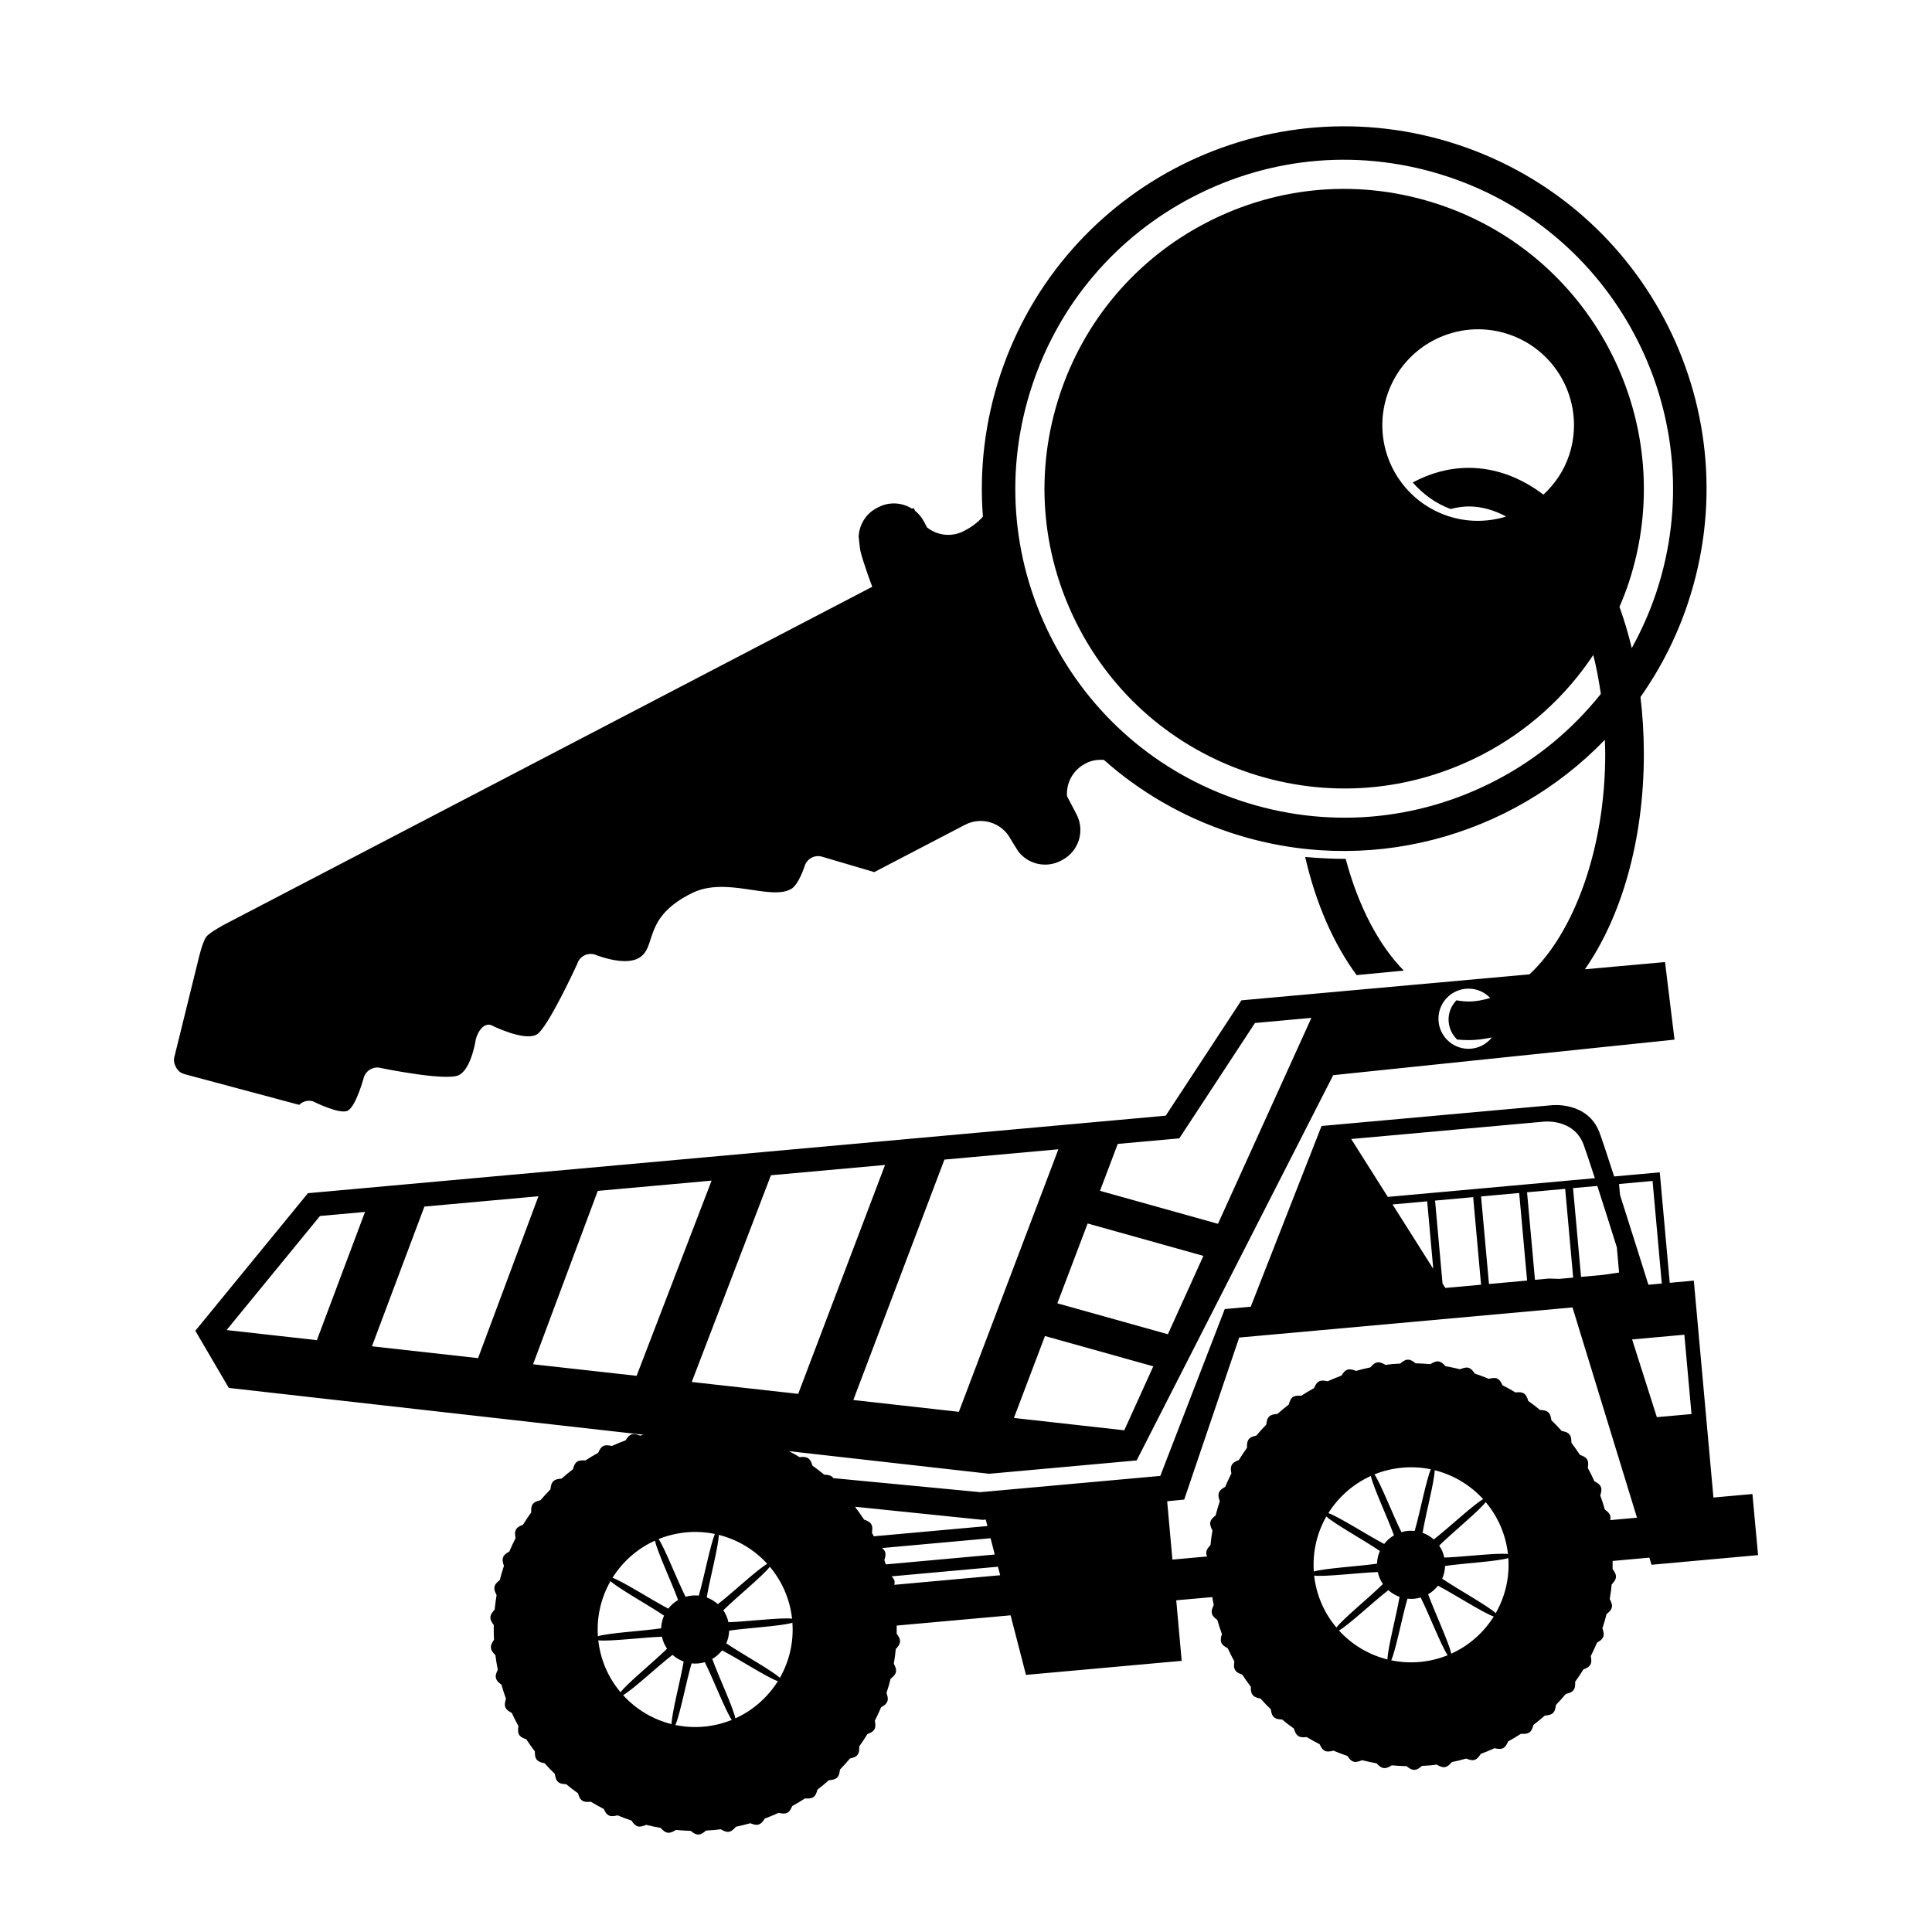 <?xml version="1.0" encoding="UTF-8"?>
<!-- Uploaded to: ICON Repo, www.iconrepo.com, Generator: ICON Repo Mixer Tools -->
<svg fill="#000000" width="800px" height="800px" version="1.1" viewBox="144 144 512 512" xmlns="http://www.w3.org/2000/svg">
 <g>
  <path d="m608.41 539.93-10.332 0.934-5.199-57.484-6.383 0.578-2.641-29.277-12.09 1.094c-1.727-5.356-3.215-9.844-3.883-11.648-3.16-8.332-12.68-7.231-12.68-7.231l-60.977 5.5-18.766 47.898-6.887 0.621-17.078 44.215-47.711 4.312-38.934-3.719c-0.082-0.109-0.156-0.215-0.25-0.312-0.559-0.492-1.355-0.578-2.168-0.609-1.008-0.84-2.062-1.629-3.125-2.398-0.23-0.777-0.516-1.547-1.145-1.953-0.578-0.387-1.305-0.379-1.934-0.324-0.102 0.012-0.203 0.031-0.309 0.039-0.926-0.57-1.879-1.094-2.84-1.594l53.082 5.992 39.066-3.535 52.09-102.1 90.449-9.418-2.516-20.555-21.234 1.914c9.613-13.793 15.625-34.051 15.625-57.066 0-5.18-0.316-10.219-0.891-15.086 5.262-7.488 9.559-15.828 12.59-24.957 16.715-50.332-10.535-104.67-60.852-121.37-50.32-16.707-104.64 10.535-121.37 60.855-4.156 12.52-5.594 25.285-4.637 37.664-1.258 1.457-2.938 2.715-4.676 3.621l-0.367 0.195c-3.258 1.703-7.106 1.195-9.785-0.977l-0.785-1.512c-0.605-1.137-1.391-2.086-2.324-2.832l-0.434-0.801-0.402 0.211c-2.621-1.656-6.016-1.926-8.953-0.387l-0.383 0.195c-2.953 1.531-4.672 4.473-4.816 7.566 0 0 0.297 3.082 0.438 3.699 0.734 3.215 3.164 9.609 3.164 9.609l-171.6 89.465s-3.934 2.082-4.871 3.273c-1.031 1.316-2.098 5.996-2.098 5.996l-6.328 25.668s-0.508 1.219 0.316 2.797c0.648 1.254 1.391 1.688 2.383 1.977l30.191 8.086c0.047 0.012 0.086 0.039 0.121 0.051 0.938-0.922 2.332-1.352 3.688-0.941 0 0 7.094 3.586 9.203 2.465 2.211-1.184 4.238-8.75 4.238-8.75 0.586-1.984 2.676-3.109 4.641-2.527 0 0 17.109 3.516 20.504 1.883 3.457-1.656 4.57-9.633 4.57-9.633 0.578-1.984 2.012-4.246 3.988-3.664 0 0 8.742 4.43 12.125 2.516 2.949-1.676 10.73-18.68 10.73-18.68 0.59-1.984 2.664-3.113 4.648-2.523 0 0 7.508 3.113 11.492 1.031 5.281-2.75 0.742-10.66 14.344-17.336 9.082-4.453 20.715 2.074 26.207-1.059 2.039-1.16 3.578-6.035 3.578-6.035 0.586-1.98 2.656-3.109 4.637-2.523l13.824 4.082 24.043-12.531c4.402-2.297 9.809-0.59 12.113 3.805l1.969 3.188c2.59 3.426 7.352 4.594 11.289 2.543l0.379-0.203c4.394-2.293 6.109-7.707 3.812-12.105l-2.523-4.828c-0.246-3.449 1.543-6.879 4.793-8.586l0.379-0.195c1.309-0.684 2.926-0.926 4.602-0.828 9.441 8.379 20.695 15.023 33.438 19.246 36.215 12.031 74.465 1.188 99.316-24.562 0.039 1.25 0.105 2.488 0.105 3.754 0 25.121-8.289 47.43-20.059 58.391l-76.355 6.891-20.059 30.57-227.32 20.539-29.844 36.461 8.871 15.145 109.9 12.41c-0.293 0.082-0.594 0.152-0.887 0.242-0.766-0.316-1.566-0.559-2.238-0.344-0.715 0.23-1.188 0.891-1.621 1.582-1.234 0.457-2.449 0.957-3.637 1.5-0.816-0.191-1.656-0.309-2.258 0-0.672 0.336-1.047 1.062-1.367 1.809-1.152 0.625-2.281 1.309-3.379 2.016-0.852-0.055-1.699-0.02-2.227 0.344-0.613 0.434-0.871 1.199-1.078 1.996-1.043 0.797-2.062 1.621-3.039 2.492-0.102 0.012-0.207 0.012-0.309 0.02-0.629 0.059-1.355 0.18-1.848 0.656-0.543 0.523-0.684 1.328-0.766 2.144-0.91 0.941-1.805 1.906-2.648 2.906-0.785 0.172-1.562 0.398-2.016 0.988-0.457 0.594-0.473 1.41-0.438 2.227-0.762 1.062-1.492 2.152-2.176 3.269-0.762 0.297-1.496 0.625-1.859 1.281-0.367 0.656-0.266 1.461-0.105 2.266-0.594 1.152-1.148 2.352-1.664 3.562-0.711 0.398-1.391 0.836-1.652 1.547-0.262 0.707-0.047 1.473 0.227 2.246-0.414 1.234-0.777 2.492-1.098 3.762-0.648 0.508-1.25 1.043-1.406 1.785-0.156 0.734 0.176 1.465 0.559 2.191-0.215 1.281-0.387 2.578-0.52 3.883-0.562 0.598-1.074 1.223-1.117 1.984-0.047 0.734 0.395 1.422 0.883 2.074-0.023 1.289-0.004 2.609 0.066 3.914-0.465 0.676-0.887 1.367-0.816 2.125 0.07 0.746 0.605 1.367 1.184 1.945 0.168 1.309 0.379 2.602 0.641 3.871-0.367 0.734-0.676 1.48-0.5 2.203 0.18 0.742 0.801 1.266 1.461 1.75 0.359 1.258 0.754 2.516 1.203 3.738-0.246 0.777-0.441 1.566-0.156 2.254 0.289 0.695 0.977 1.125 1.703 1.5 0.543 1.195 1.133 2.371 1.758 3.508-0.125 0.805-0.207 1.613 0.18 2.258 0.387 0.645 1.129 0.953 1.906 1.219 0.715 1.102 1.473 2.168 2.266 3.211-0.012 0.812 0.035 1.629 0.516 2.207 0.48 0.562 1.254 0.777 2.055 0.922 0.875 0.984 1.789 1.926 2.731 2.836 0.109 0.816 0.281 1.613 0.836 2.117 0.559 0.492 1.355 0.574 2.16 0.605 1.012 0.848 2.062 1.633 3.125 2.402 0.23 0.777 0.516 1.547 1.145 1.953 0.57 0.387 1.301 0.379 1.93 0.316 0.102-0.012 0.203-0.023 0.309-0.035 1.117 0.68 2.266 1.32 3.438 1.914 0.344 0.734 0.734 1.449 1.422 1.762 0.578 0.277 1.422 0.152 2.246-0.055 1.211 0.504 2.438 0.969 3.688 1.379 0.453 0.684 0.945 1.32 1.672 1.543 0.641 0.188 1.449-0.082 2.215-0.406 1.266 0.316 2.551 0.594 3.856 0.82 0.543 0.609 1.133 1.16 1.879 1.273 0.699 0.086 1.441-0.297 2.137-0.742 1.301 0.121 2.606 0.211 3.926 0.238 0.637 0.52 1.293 0.988 2.051 0.977l0.133-0.012c0.695-0.066 1.301-0.527 1.879-1.031 0.656-0.039 1.309-0.074 1.969-0.133 0.656-0.059 1.305-0.141 1.949-0.215 0.664 0.387 1.34 0.734 2.039 0.676l0.125-0.02c0.742-0.121 1.309-0.707 1.84-1.32 1.293-0.266 2.562-0.59 3.82-0.941 0.766 0.316 1.562 0.559 2.231 0.336 0.719-0.238 1.188-0.891 1.621-1.582 1.238-0.453 2.449-0.953 3.641-1.496 0.82 0.188 1.656 0.297 2.258 0 0.672-0.336 1.047-1.062 1.367-1.809 1.152-0.637 2.281-1.309 3.375-2.019 0.863 0.059 1.699 0.031 2.227-0.348 0.613-0.43 0.871-1.195 1.078-1.996 1.047-0.797 2.066-1.629 3.043-2.492 0.102-0.012 0.207-0.012 0.301-0.02 0.637-0.055 1.355-0.176 1.848-0.66 0.543-0.52 0.68-1.32 0.766-2.125 0.918-0.945 1.805-1.918 2.644-2.934 0.789-0.168 1.566-0.387 2.016-0.973 0.457-0.598 0.48-1.406 0.449-2.227 0.754-1.062 1.492-2.156 2.176-3.281 0.762-0.289 1.492-0.613 1.855-1.27s0.266-1.461 0.109-2.266c0.59-1.152 1.148-2.352 1.656-3.559 0.715-0.406 1.391-0.84 1.652-1.559 0.266-0.699 0.051-1.48-0.223-2.246 0.414-1.23 0.777-2.492 1.098-3.762 0.645-0.516 1.25-1.043 1.406-1.785 0.152-0.734-0.176-1.473-0.562-2.191 0.223-1.285 0.395-2.586 0.52-3.891 0.562-0.594 1.082-1.219 1.125-1.98 0.047-0.742-0.395-1.426-0.883-2.082 0.016-0.719 0.012-1.438 0-2.16l30.188-2.719 4.074 15.789 41.266-3.723-1.441-16.043 9.551-0.852c0.109 0.711 0.246 1.41 0.387 2.117-0.367 0.734-0.676 1.477-0.492 2.207 0.168 0.734 0.797 1.25 1.449 1.742 0.367 1.266 0.754 2.516 1.211 3.738-0.258 0.777-0.441 1.559-0.168 2.246 0.293 0.699 0.984 1.117 1.703 1.508 0.551 1.195 1.133 2.363 1.77 3.508-0.133 0.805-0.207 1.613 0.18 2.246 0.379 0.656 1.129 0.969 1.895 1.23 0.727 1.102 1.48 2.168 2.277 3.211-0.012 0.816 0.023 1.617 0.516 2.203 0.473 0.578 1.25 0.777 2.047 0.934 0.871 0.984 1.789 1.926 2.731 2.836 0.109 0.805 0.277 1.602 0.836 2.106 0.555 0.504 1.344 0.578 2.16 0.605 1.004 0.848 2.055 1.641 3.129 2.402 0.227 0.785 0.516 1.547 1.145 1.965 0.574 0.387 1.301 0.379 1.934 0.316 0.098-0.012 0.195-0.02 0.301-0.031 1.125 0.684 2.266 1.309 3.438 1.906 0.348 0.742 0.734 1.461 1.422 1.777 0.578 0.277 1.422 0.141 2.246-0.07 1.215 0.516 2.434 0.969 3.688 1.395 0.453 0.672 0.945 1.316 1.668 1.527 0.645 0.188 1.449-0.082 2.215-0.398 1.27 0.316 2.551 0.594 3.848 0.828 0.551 0.594 1.145 1.152 1.891 1.258 0.695 0.098 1.441-0.297 2.137-0.73 1.301 0.121 2.609 0.207 3.926 0.227 0.637 0.523 1.301 0.992 2.047 0.973l0.133-0.012c0.695-0.055 1.301-0.523 1.879-1.031 0.656-0.031 1.309-0.066 1.961-0.121 0.656-0.055 1.309-0.141 1.961-0.227 0.66 0.387 1.344 0.734 2.035 0.684l0.133-0.02c0.734-0.121 1.309-0.707 1.84-1.328 1.289-0.258 2.559-0.578 3.812-0.934 0.766 0.316 1.566 0.559 2.231 0.344 0.715-0.242 1.195-0.898 1.621-1.582 1.246-0.457 2.453-0.957 3.641-1.5 0.816 0.18 1.656 0.297 2.258 0 0.676-0.336 1.043-1.062 1.367-1.809 1.16-0.637 2.289-1.309 3.387-2.016 0.855 0.055 1.703 0.016 2.223-0.352 0.613-0.434 0.871-1.203 1.078-1.996 1.043-0.789 2.055-1.629 3.039-2.488 0.105-0.012 0.207-0.02 0.316-0.02 0.625-0.07 1.344-0.18 1.84-0.664 0.535-0.523 0.68-1.32 0.777-2.137 0.91-0.941 1.797-1.906 2.629-2.922 0.797-0.168 1.566-0.387 2.019-0.984 0.465-0.586 0.484-1.402 0.441-2.215 0.762-1.074 1.5-2.16 2.188-3.281 0.754-0.289 1.484-0.625 1.848-1.27 0.367-0.664 0.266-1.461 0.109-2.266 0.594-1.164 1.148-2.352 1.656-3.562 0.715-0.398 1.379-0.848 1.648-1.551 0.266-0.699 0.051-1.477-0.227-2.242 0.418-1.234 0.777-2.492 1.102-3.777 0.645-0.504 1.25-1.043 1.402-1.785 0.16-0.73-0.172-1.461-0.559-2.191 0.23-1.281 0.387-2.578 0.523-3.883 0.559-0.59 1.082-1.223 1.125-1.977 0.047-0.746-0.387-1.43-0.887-2.074 0.02-0.727 0.02-1.441 0-2.168l9.742-0.883 0.574 1.891 28.234-2.555zm-67.895-189.16c-21.105 11.004-45.168 12.93-67.73 5.438-22.086-7.34-39.992-22.836-50.43-43.641-10.438-20.801-12.141-44.426-4.797-66.508 7.16-21.602 22.227-39.285 42.406-49.805 21.098-11.004 45.152-12.922 67.746-5.43 45.59 15.141 70.363 64.555 55.227 110.15-1.723 5.168-3.918 10.102-6.504 14.781-0.91-3.82-2.004-7.465-3.258-10.938 0.883-2.055 1.715-4.137 2.422-6.281 13.785-41.555-8.781-86.578-50.336-100.38-20.57-6.84-42.492-5.078-61.738 4.945-18.375 9.582-32.098 25.703-38.641 45.379-6.688 20.133-5.129 41.656 4.379 60.617 9.508 18.957 25.824 33.074 45.957 39.762 20.574 6.836 42.492 5.078 61.73-4.941 12-6.258 21.965-15.34 29.293-26.344 0.828 3.316 1.48 6.766 1.996 10.324-7.481 9.352-16.816 17.188-27.723 22.867zm12.516-75.688c-5.984-4.516-12.676-7.094-19.809-7.094-5.223 0-10.191 1.387-14.836 3.875 2.75 3.129 6.156 5.598 10.039 7.031 1.578-0.402 3.168-0.68 4.797-0.68 3.43 0 6.75 0.969 9.922 2.672-4.867 1.496-10.211 1.594-15.422-0.133-13.316-4.418-20.516-18.785-16.086-32.098 4.418-13.312 18.785-20.516 32.098-16.09 13.305 4.418 20.512 18.793 16.09 32.098-1.383 4.156-3.805 7.625-6.793 10.418zm-19.852 130.92c2.262 0 4.297 0.953 5.75 2.469-1.867 0.559-3.762 0.938-5.703 0.938-1.098 0-2.18-0.121-3.254-0.316-1.281 1.32-2.086 3.109-2.086 5.094 0 2.051 0.848 3.894 2.203 5.234-0.02 0.02-0.035 0.031-0.055 0.051 1.055 0.109 2.125 0.172 3.195 0.172 2.09 0 4.133-0.293 6.141-0.711-1.457 1.82-3.672 3.012-6.188 3.012-4.414 0-7.977-3.578-7.977-7.977 0-4.398 3.559-7.965 7.973-7.965zm-179.27 166.96c-3.031-0.348-11.906 0.785-16.863 0.945-0.25-1.152-0.715-2.227-1.359-3.168 3.535-3.488 10.473-9.125 12.332-11.527 3.18 3.781 5.305 8.5 5.891 13.75zm-19.418-22.207c4.984 1.254 9.441 3.945 12.836 7.672-2.641 1.508-9.152 7.644-13.078 10.688-0.863-0.766-1.863-1.375-2.961-1.777 0.816-4.891 3.129-13.539 3.203-16.582zm-5.305 16.102c-0.578-0.066-1.168-0.074-1.77-0.02-0.605 0.051-1.176 0.172-1.738 0.332-2.231-4.438-5.438-12.781-7.144-15.305 2.301-0.922 4.769-1.535 7.367-1.777 2.602-0.238 5.141-0.074 7.566 0.43-1.223 2.781-2.879 11.574-4.281 16.34zm112.76-43.816-29.25-3.269 8.23-21.711 28.707 8.031zm-1.73-75.895 13.273-1.195 3.039-0.277 1.668-2.539 18.383-28.031 14.949-1.355-1.441 3.195-23.312 51.379-31.262-8.742zm22.699 29.676-9.414 20.766-29.293-8.195 8.027-21.156zm-38.434-28.25-26.375 69.574-27.965-3.129 24.137-63.711zm-45.934 4.152-23.016 60.664-28.215-3.148 20.992-54.785zm-150.57 46.43-23.926-2.676 24.746-30.23 11.934-1.074zm14.59 1.629 13.906-37.031 30.219-2.731-16 42.898zm70.141 7.824-27.438-3.059 17.145-45.949 30.164-2.719zm4.871 43.68c0.613 2.988 4.438 11.074 6.121 15.738-1.02 0.59-1.891 1.367-2.602 2.277-4.41-2.297-11.91-7.152-14.781-8.176 2.676-4.269 6.57-7.723 11.262-9.84zm-11.793 10.734c2.258 2.039 10.09 6.348 14.191 9.141-0.465 1.031-0.734 2.176-0.766 3.359-4.906 0.73-13.84 1.199-16.762 2.098-0.367-5.281 0.879-10.305 3.336-14.598zm-3.234 15.68c3.031 0.344 11.898-0.785 16.863-0.953 0.25 1.164 0.715 2.238 1.359 3.176-3.535 3.492-10.48 9.117-12.328 11.531-3.191-3.777-5.316-8.5-5.894-13.754zm6.574 14.535c2.644-1.508 9.16-7.644 13.09-10.688 0.855 0.766 1.859 1.371 2.961 1.773-0.828 4.898-3.144 13.539-3.211 16.586-4.988-1.238-9.441-3.945-12.84-7.672zm27.844 35.715-0.039-0.449h0.039zm-6.418-27.375c-2.606 0.238-5.144 0.07-7.57-0.43 1.234-2.777 2.891-11.566 4.289-16.332 0.578 0.066 1.168 0.074 1.773 0.016 0.594-0.055 1.176-0.168 1.734-0.328 2.231 4.438 5.441 12.781 7.144 15.297-2.305 0.926-4.773 1.539-7.371 1.777zm8.324-2.191c-0.609-2.988-4.438-11.074-6.121-15.75 1.012-0.59 1.891-1.359 2.602-2.266 4.41 2.281 11.914 7.16 14.785 8.16-2.684 4.281-6.582 7.727-11.266 9.855zm11.793-10.746c-2.258-2.047-10.098-6.344-14.199-9.141 0.465-1.031 0.73-2.172 0.766-3.367 4.906-0.719 13.836-1.195 16.758-2.086 0.375 5.285-0.871 10.309-3.324 14.594zm24.898-37.504c-0.168-0.316-0.328-0.637-0.5-0.945 0.125-0.805 0.207-1.613-0.18-2.258-0.387-0.645-1.129-0.957-1.898-1.223-0.715-1.098-1.477-2.172-2.273-3.203v-0.191l33.719 3.465 0.797-0.082 0.441 1.719zm3.188 7.445c-0.133-0.379-0.258-0.754-0.395-1.129 0.25-0.777 0.449-1.566 0.168-2.258-0.168-0.387-0.457-0.691-0.801-0.945l28.781-2.602 1.113 4.316zm2.238 5.414c0.098-0.359 0.125-0.727 0.047-1.062-0.117-0.473-0.414-0.84-0.781-1.184l28.207-2.551 0.586 2.254zm200.95-107.03 2.445 27.188-3.551 0.316s-3.914-12.543-7.512-23.785l-0.266-2.91zm-9.469 17.586 0.594 6.688-4.289 0.625-5.785 0.527-2.125-23.527 6.438-0.578c1.754 5.434 3.727 11.688 5.168 16.266zm-23.793-14.582 10.102-0.91 2.121 23.52-3.691 0.336-2.742-0.086-3.688 0.336zm0.012 23.391-10.102 0.918-2.098-23.207 10.102-0.918zm4.367-42.105s7.957-0.934 10.594 6.051c0.527 1.402 1.656 4.805 2.996 8.926l-54.871 4.957-9.699-15.34zm-16.566 43.207-9.461 0.855-0.75-1.176-1.98-21.973 10.098-0.91zm-12.668-4.211-10.793-17.059 9.18-0.828zm0.129 71.719c-0.863-0.766-1.863-1.371-2.957-1.762 0.816-4.898 3.129-13.543 3.203-16.586 4.977 1.238 9.438 3.941 12.844 7.664-2.644 1.512-9.16 7.648-13.09 10.684zm13.773-9.891c3.176 3.773 5.309 8.5 5.891 13.75-3.039-0.348-11.898 0.785-16.863 0.945-0.246-1.164-0.715-2.227-1.359-3.176 3.543-3.481 10.477-9.113 12.332-11.52zm-18.832 7.641c-0.578-0.066-1.164-0.074-1.77-0.031-0.594 0.059-1.18 0.18-1.734 0.344-2.227-4.449-5.445-12.793-7.148-15.305 2.301-0.934 4.766-1.547 7.367-1.773 2.602-0.242 5.148-0.082 7.578 0.422-1.227 2.781-2.891 11.57-4.293 16.344zm-5.481 1.164c-1.012 0.59-1.891 1.367-2.602 2.277-4.398-2.297-11.91-7.16-14.785-8.172 2.676-4.273 6.574-7.719 11.266-9.844 0.609 2.977 4.445 11.074 6.121 15.738zm-3.734 4.148c-0.453 1.031-0.73 2.16-0.766 3.356-4.902 0.719-13.824 1.203-16.742 2.086-0.371-5.273 0.871-10.297 3.316-14.586 2.269 2.039 10.102 6.336 14.191 9.145zm-17.414 6.523c3.039 0.348 11.898-0.777 16.863-0.945 0.246 1.164 0.711 2.227 1.355 3.18-3.535 3.488-10.465 9.113-12.324 11.516-3.191-3.773-5.316-8.5-5.894-13.75zm6.574 14.547c2.641-1.516 9.152-7.652 13.082-10.688 0.855 0.766 1.859 1.375 2.973 1.77-0.828 4.902-3.141 13.543-3.211 16.59-4.984-1.25-9.445-3.945-12.844-7.672zm27.844 35.715-0.047-0.449c0.016 0 0.035-0.012 0.047-0.012zm-6.418-27.383c-2.602 0.23-5.141 0.07-7.578-0.434 1.234-2.781 2.891-11.562 4.301-16.328 0.574 0.055 1.164 0.066 1.762 0.02 0.594-0.059 1.184-0.172 1.738-0.344 2.238 4.449 5.441 12.793 7.148 15.305-2.301 0.93-4.766 1.551-7.371 1.781zm8.328-2.195c-0.621-2.988-4.438-11.062-6.125-15.738 1.012-0.59 1.883-1.359 2.602-2.277 4.41 2.297 11.906 7.16 14.781 8.176-2.676 4.269-6.57 7.723-11.258 9.84zm11.785-10.742c-2.254-2.039-10.086-6.34-14.191-9.133 0.469-1.043 0.734-2.18 0.766-3.367 4.918-0.719 13.836-1.195 16.758-2.086 0.379 5.281-0.875 10.293-3.332 14.586zm30.34-24.652c0.086-0.348 0.109-0.711 0.039-1.055-0.18-0.734-0.805-1.258-1.473-1.754-0.348-1.266-0.754-2.504-1.203-3.727 0.258-0.777 0.449-1.566 0.16-2.254-0.289-0.707-0.973-1.125-1.707-1.5-0.539-1.195-1.117-2.371-1.754-3.516 0.133-0.805 0.207-1.602-0.172-2.246-0.387-0.645-1.137-0.953-1.91-1.23-0.719-1.094-1.477-2.168-2.262-3.211 0-0.816-0.039-1.617-0.516-2.203-0.488-0.578-1.266-0.777-2.062-0.934-0.871-0.973-1.789-1.926-2.731-2.828-0.109-0.816-0.281-1.613-0.832-2.117-0.551-0.492-1.359-0.578-2.168-0.605-1.012-0.848-2.055-1.633-3.129-2.402-0.227-0.785-0.516-1.547-1.137-1.965-0.57-0.379-1.301-0.367-1.934-0.316-0.105 0.012-0.203 0.02-0.309 0.039-1.117-0.684-2.262-1.32-3.438-1.914-0.348-0.742-0.734-1.449-1.422-1.77-0.586-0.277-1.422-0.145-2.242 0.059-1.215-0.516-2.438-0.969-3.688-1.379-0.457-0.684-0.945-1.328-1.668-1.543-0.656-0.188-1.461 0.082-2.227 0.398-1.266-0.312-2.543-0.586-3.856-0.816-0.539-0.605-1.129-1.164-1.875-1.27-0.707-0.098-1.438 0.297-2.137 0.734-1.301-0.121-2.609-0.203-3.926-0.23-0.637-0.523-1.301-0.984-2.047-0.973l-0.133 0.012c-0.695 0.066-1.301 0.527-1.879 1.031-0.656 0.039-1.309 0.066-1.965 0.121-0.656 0.066-1.309 0.152-1.953 0.227-0.664-0.387-1.352-0.734-2.035-0.676l-0.121 0.02c-0.75 0.109-1.32 0.707-1.848 1.32-1.289 0.266-2.562 0.578-3.812 0.934-0.766-0.309-1.578-0.551-2.238-0.332-0.719 0.23-1.195 0.898-1.621 1.582-1.238 0.457-2.445 0.945-3.641 1.492-0.812-0.18-1.648-0.297-2.254 0.012-0.676 0.328-1.043 1.062-1.367 1.809-1.152 0.625-2.281 1.309-3.375 2.019-0.852-0.059-1.707-0.031-2.227 0.336-0.613 0.438-0.871 1.203-1.082 1.996-1.043 0.805-2.055 1.629-3.031 2.504-0.105 0-0.211 0-0.309 0.004-0.637 0.07-1.359 0.191-1.848 0.664-0.551 0.523-0.684 1.328-0.777 2.137-0.91 0.945-1.797 1.914-2.637 2.922-0.797 0.168-1.566 0.398-2.016 0.984-0.457 0.598-0.488 1.402-0.449 2.227-0.754 1.062-1.496 2.156-2.172 3.269-0.766 0.289-1.5 0.625-1.859 1.281-0.367 0.656-0.277 1.461-0.109 2.258-0.59 1.164-1.148 2.363-1.656 3.566-0.715 0.398-1.387 0.84-1.652 1.547-0.266 0.699-0.047 1.477 0.227 2.246-0.402 1.238-0.777 2.5-1.098 3.773-0.645 0.504-1.254 1.043-1.41 1.773-0.152 0.734 0.176 1.48 0.562 2.203-0.215 1.281-0.387 2.578-0.523 3.883-0.555 0.598-1.078 1.223-1.117 1.977-0.031 0.363 0.074 0.715 0.227 1.043l-9.195 0.828-1.395-15.457 4.523-0.453 14.566-42.934 88.332-7.984 17.09 55.723zm12.363-27.281-6.559-20.598 13.844-1.25 1.895 21.023z"/>
  <path d="m500.62 371.61h-0.059c-3.621 0-7.18-0.207-10.676-0.5 2.84 12.363 7.566 23.09 13.637 31.301l12.504-1.195c-6.656-6.723-12.086-17.145-15.406-29.605z"/>
 </g>
</svg>